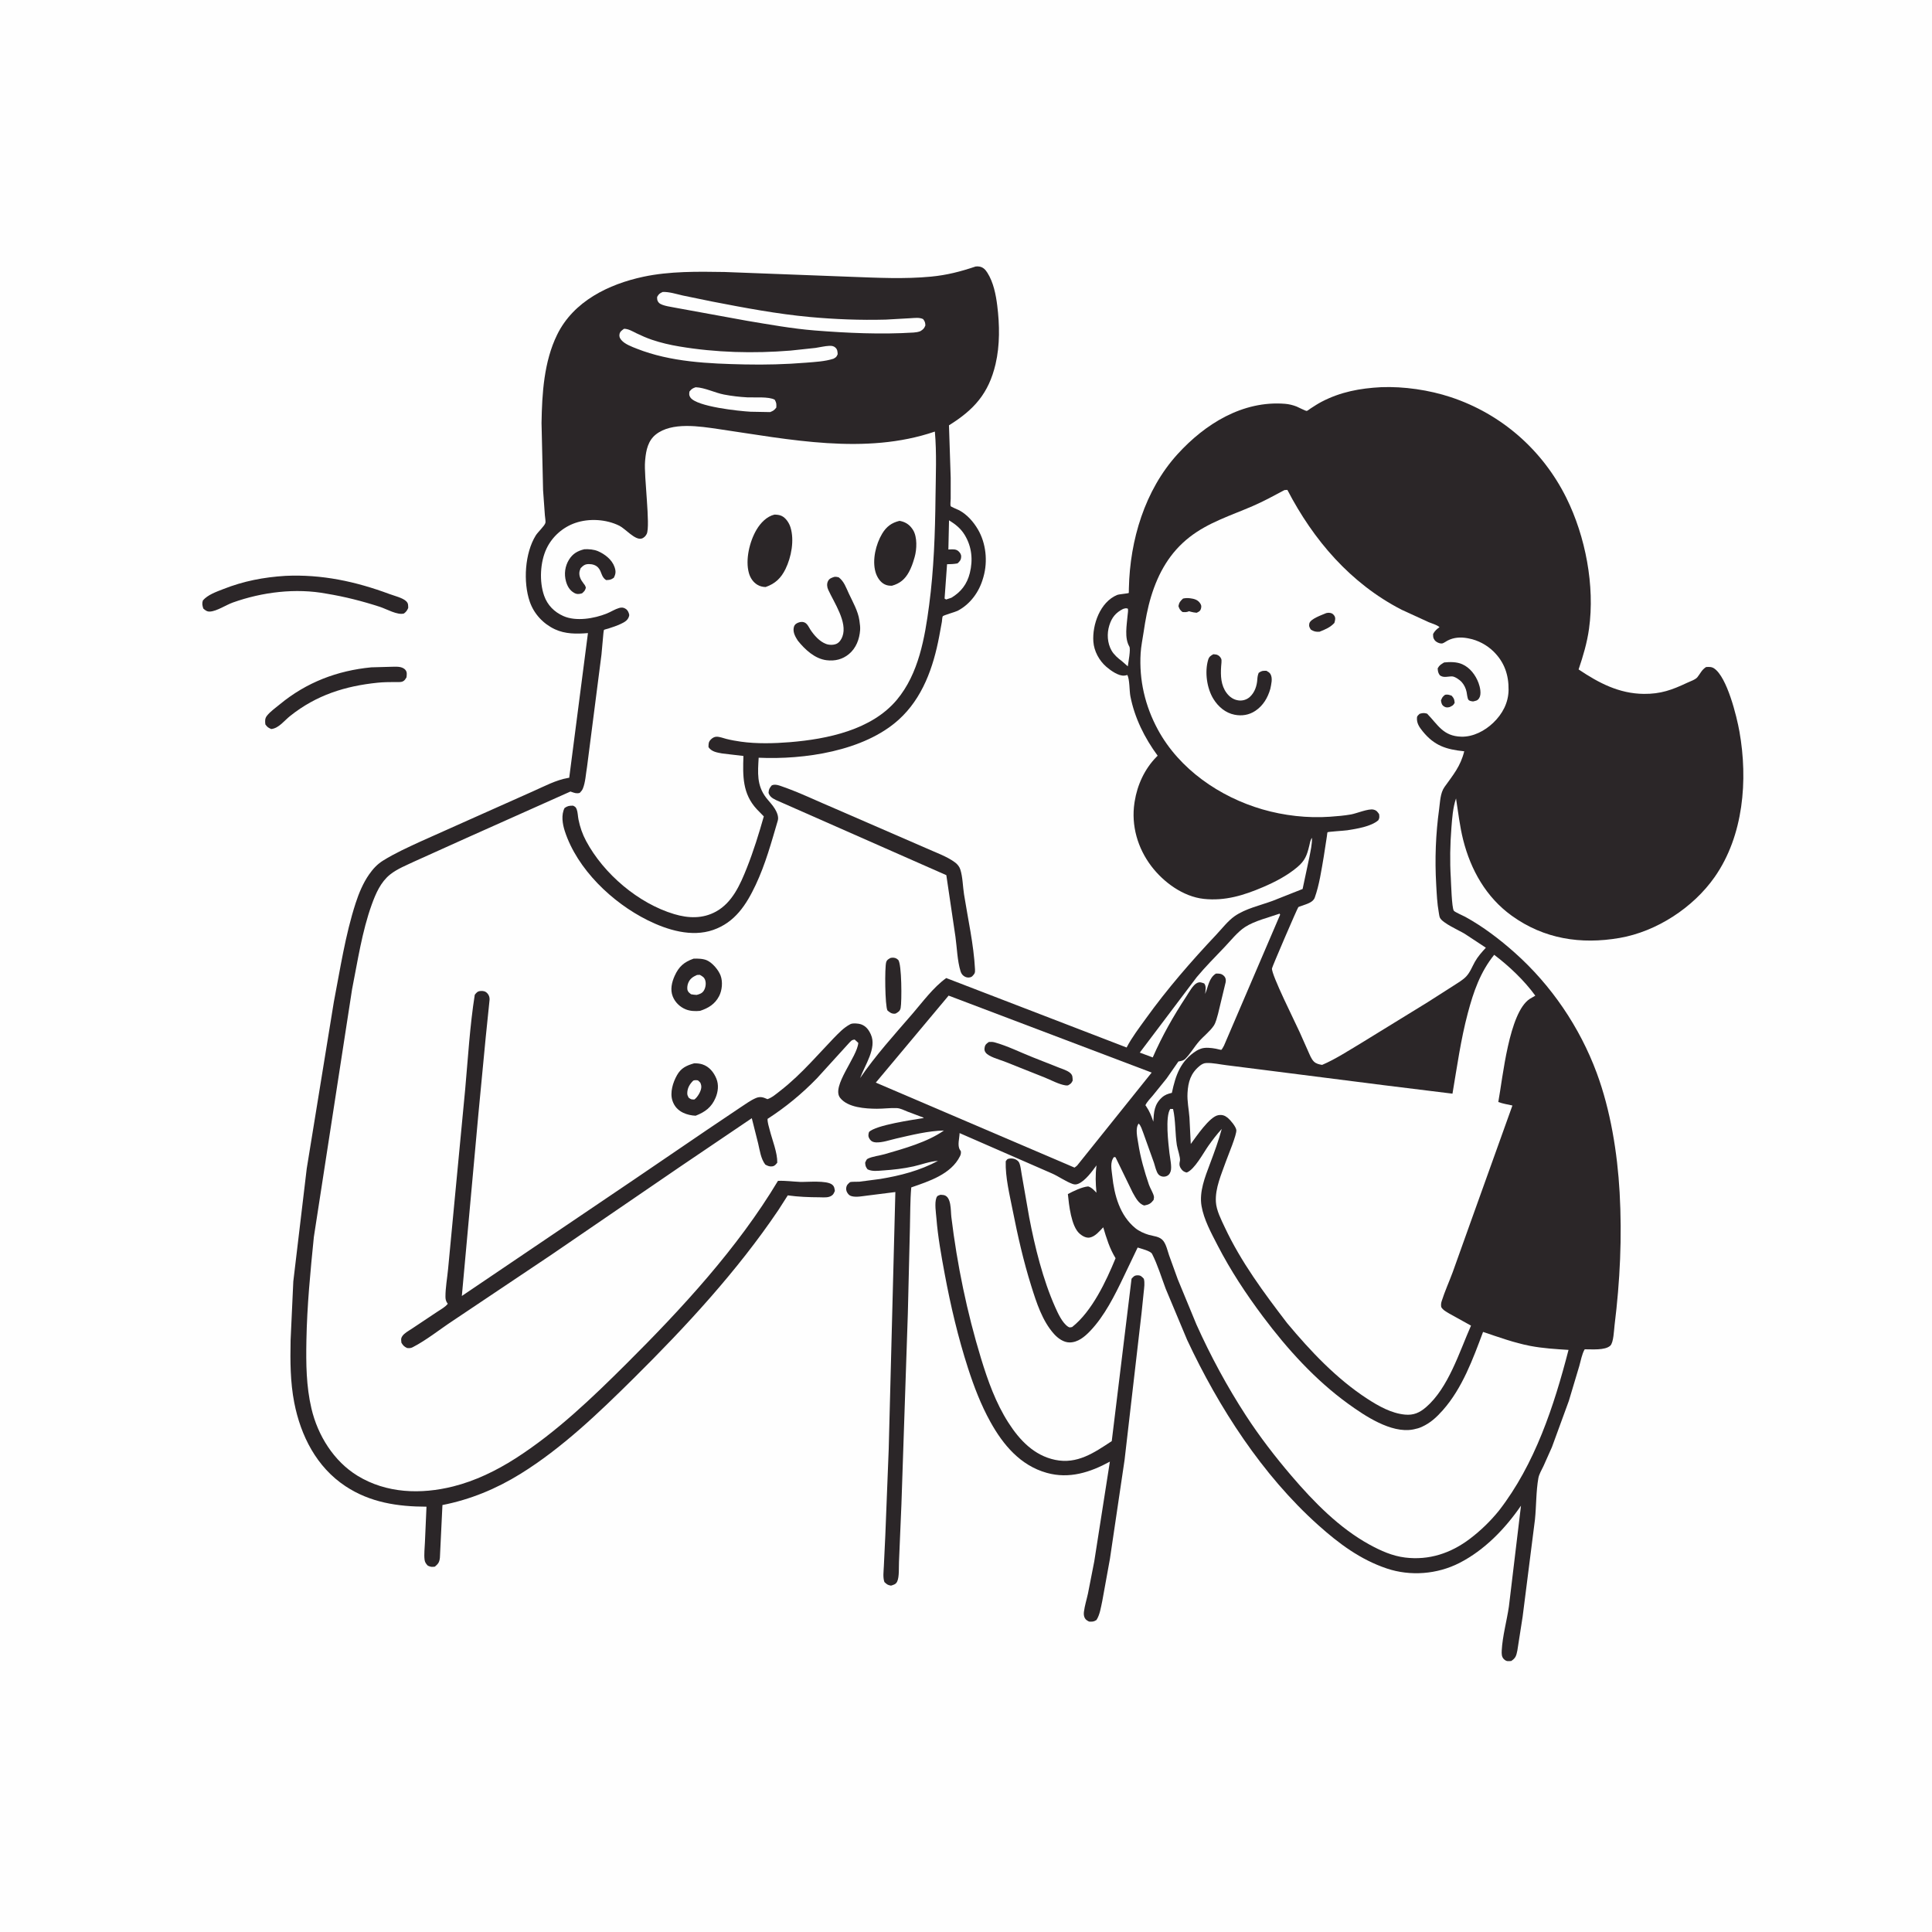 <svg version="1.1" xmlns="http://www.w3.org/2000/svg" style="display: block;" viewBox="0 0 2048 2048" width="1024" height="1024">
<path transform="translate(0,0)" fill="rgb(254,254,254)" d="M -0 -0 L 2048 0 L 2048 2048 L -0 2048 L -0 -0 z"/>
<path transform="translate(0,0)" fill="rgb(43,38,40)" d="M 943.895 1015.5 L 945.599 1015.19 C 948.231 1015.07 950.198 1015.61 952.093 1017.5 C 955.972 1021.37 956.021 1062.06 954.715 1068.5 C 954.043 1071.82 952.205 1072.79 949.5 1074.37 L 948.25 1074.58 C 944.9 1074.66 943.159 1073.12 940.753 1071.16 C 938.088 1066.22 937.75 1025.34 939.395 1019.99 C 940.228 1017.29 941.635 1016.88 943.895 1015.5 z"/>
<path transform="translate(0,0)" fill="rgb(43,38,40)" d="M 619.398 582.227 C 624.159 582.006 629.512 582.391 633.938 584.29 C 641.214 587.413 648.778 593.34 651.422 601.024 C 652.994 605.592 652.828 608.287 650.627 612.5 C 647.277 614.774 646.403 614.688 642.5 614.924 C 637.105 611.43 638.127 606.245 634.18 601.789 C 631.698 598.987 628.012 597.99 624.378 597.948 C 620.101 597.899 618.278 599.458 615.5 602.296 C 615.009 603.619 614.383 605.077 614.208 606.5 C 613.689 610.713 615.648 614.659 618.133 617.844 C 619.533 619.638 620.507 620.729 621.034 623 C 620.103 626.301 619.44 626.69 617 628.943 C 613.797 629.865 611.519 630.142 608.5 628.409 C 603.83 625.728 601.364 621.295 599.963 616.25 C 597.802 608.471 598.898 600.177 603.144 593.314 C 607.106 586.91 612.241 583.97 619.398 582.227 z"/>
<path transform="translate(0,0)" fill="rgb(43,38,40)" d="M 735.707 1127.19 C 738.561 1127.07 741.772 1127.37 744.5 1128.25 C 751.754 1130.6 756.578 1136.54 759.384 1143.38 C 762.069 1149.93 761.242 1157.24 758.548 1163.63 C 754.222 1173.88 747.338 1178.82 737.391 1182.71 C 732.939 1182.54 728.085 1181.46 724.075 1179.52 C 718.507 1176.82 714.72 1172.61 712.791 1166.68 C 709.976 1158.02 713.377 1147.3 717.645 1139.74 C 721.937 1132.13 727.626 1129.52 735.707 1127.19 z"/>
<path transform="translate(0,0)" fill="rgb(254,254,254)" d="M 734.884 1145.5 C 736.635 1144.96 735.808 1145.1 737.904 1145.03 C 740.382 1144.94 740.63 1146.06 742.353 1147.69 C 743.153 1149.6 743.55 1150.87 743.37 1152.99 C 743.03 1157 739.309 1163.24 736.072 1165.5 C 732.718 1165.5 732.605 1165.52 729.94 1163.5 C 729.14 1161.94 728.504 1160.72 728.525 1158.93 C 728.589 1153.47 731.069 1149.19 734.884 1145.5 z"/>
<path transform="translate(0,0)" fill="rgb(43,38,40)" d="M 953.504 552.134 L 954.752 552.365 C 960.617 553.635 964.876 556.865 967.999 562.051 C 972.451 569.445 971.864 582.244 969.623 590.281 L 969.118 592 C 967.685 597.032 966 601.759 963.5 606.362 C 959.334 614.031 953.842 618.598 945.5 620.892 C 942.632 620.946 940.362 620.687 937.741 619.408 C 932.827 617.01 929.495 611.423 928.052 606.328 C 924.419 593.505 928.441 576.864 935.127 565.719 C 939.57 558.313 945.099 554.123 953.504 552.134 z"/>
<path transform="translate(0,0)" fill="rgb(43,38,40)" d="M 735.204 1016.22 C 739.567 1016.02 745.508 1016.2 749.5 1018.05 C 755.349 1020.76 761.681 1028.25 763.887 1034.22 C 766.317 1040.81 765.476 1049.86 762.247 1056.01 C 757.813 1064.47 750.87 1068.66 742.125 1071.54 C 737.155 1072.07 731.694 1071.87 727 1069.99 C 720.715 1067.47 715.619 1062.5 713.124 1056.22 C 710.304 1049.11 712.1 1041.25 715.146 1034.5 C 719.643 1024.54 725.057 1019.85 735.204 1016.22 z"/>
<path transform="translate(0,0)" fill="rgb(254,254,254)" d="M 738.871 1033.5 L 741.835 1033.37 C 744.59 1034.98 746.595 1035.92 747.61 1039.27 C 748.632 1042.65 747.955 1047.01 746.14 1050 C 744.336 1052.97 741.698 1053.83 738.5 1054.65 C 736.443 1054.66 734.522 1054.27 732.5 1053.94 C 731.174 1052.87 729.663 1051.81 729.012 1050.16 C 728.115 1047.88 728.594 1044.53 729.432 1042.29 C 731.193 1037.6 734.458 1035.42 738.871 1033.5 z"/>
<path transform="translate(0,0)" fill="rgb(43,38,40)" d="M 884.466 611.5 C 886.158 611.279 887.346 611.608 889 611.946 C 894.728 616.189 896.876 622.945 899.831 629.237 C 903.968 638.047 909.526 647.702 910.95 657.43 L 911.158 659 C 911.574 661.973 911.978 664.826 911.766 667.84 C 911.083 677.522 907.54 687.03 899.879 693.362 C 893.003 699.045 884.976 700.92 876.24 699.866 C 863.755 698.36 853.27 688.509 845.727 679.133 C 843.191 675.158 840.549 670.665 841.327 665.733 C 841.695 663.399 842.636 661.786 844.769 660.672 C 847.808 659.084 851.518 658.471 854.401 660.799 C 856.482 662.479 857.601 665.31 859.058 667.5 C 863.068 673.531 868.73 679.999 875.632 682.599 C 878.972 683.858 883.797 683.935 887.043 682.317 C 889.917 680.884 891.892 677.714 892.981 674.8 C 898.669 659.578 884.065 638.696 877.895 625.029 C 876.644 622.259 876.311 618.766 877.73 615.976 C 879.172 613.143 881.685 612.409 884.466 611.5 z"/>
<path transform="translate(0,0)" fill="rgb(43,38,40)" d="M 393.616 707.402 L 414.175 706.833 C 419.269 706.825 426.095 705.831 429.778 710.171 C 431.729 712.471 431.179 715.242 430.913 718 C 429.731 719.826 428.98 721.509 426.844 722.394 C 424.516 723.359 421.14 722.981 418.592 722.997 C 412.478 723.034 406.491 723.067 400.396 723.686 C 365.817 727.201 335.368 736.871 307.821 758.754 C 301.482 763.653 295.684 771.988 287.5 772.813 C 284.232 771.289 283.509 770.961 281.298 767.923 C 280.882 764.373 280.695 761.558 283.054 758.61 C 286.592 754.19 292.271 750.192 296.695 746.546 C 324.859 723.333 357.458 710.877 393.616 707.402 z"/>
<path transform="translate(0,0)" fill="rgb(43,38,40)" d="M 820.949 545.5 C 823.537 545.572 825.969 545.731 828.371 546.808 C 832.979 548.873 836.488 554.304 837.945 558.987 C 842.212 572.701 838.833 590.568 832.678 603.152 C 827.988 612.74 821.783 618.752 811.586 622.271 C 808.454 622.192 805.746 621.557 803 619.964 C 798.381 617.283 795.329 612.603 793.892 607.547 C 789.883 593.437 794.617 573.811 802.005 561.426 C 806.23 554.342 812.709 547.455 820.949 545.5 z"/>
<path transform="translate(0,0)" fill="rgb(43,38,40)" d="M 302.629 610.43 C 341.05 608.663 377.003 616.366 412.864 629.699 C 417.916 631.577 426.789 633.691 430.5 637.244 C 432.916 639.557 432.644 641.454 432.714 644.5 C 431.453 647.234 430.696 648.419 428.23 650.323 C 421.438 652.381 409.622 645.511 402.619 643.237 C 384.148 637.24 365.411 632.462 346.239 629.33 C 313.501 623.156 277.858 627.599 246.719 638.735 C 239.626 641.271 229.716 647.952 222.5 648.287 C 219.435 648.429 217.647 646.983 215.5 645.076 C 214.505 641.724 213.966 639.881 215.052 636.5 C 220.271 630.448 229.229 627.382 236.578 624.488 C 258.32 615.923 279.424 611.885 302.629 610.43 z"/>
<path transform="translate(0,0)" fill="rgb(43,38,40)" d="M 818.121 832.5 L 819.655 832.017 C 822.509 831.431 825.298 832.377 827.96 833.294 C 847.448 840.007 866.669 849.393 885.69 857.374 L 981 898.775 C 990.939 903.323 1004.21 907.898 1012.72 914.467 C 1015.05 916.272 1017.03 918.791 1017.95 921.615 C 1020.56 929.616 1020.58 939.642 1021.91 948.03 C 1026.02 974.073 1032.2 1001.19 1033.55 1027.5 C 1033.75 1031.46 1033.2 1032.13 1030.5 1035.02 C 1029.77 1035.45 1029.3 1035.78 1028.44 1036 C 1025.95 1036.63 1023.56 1036.02 1021.53 1034.5 C 1019.81 1033.21 1018.81 1031.47 1018.19 1029.46 C 1014.81 1018.53 1014.41 1004.52 1012.84 993.173 L 1003.15 927.704 L 822.706 848.146 C 818.938 846.25 816.055 844.682 814.687 840.5 C 814.87 836.724 815.714 835.369 818.121 832.5 z"/>
<path transform="translate(0,0)" fill="rgb(43,38,40)" d="M 997.039 1266.5 L 1000.28 1266.8 C 1008.71 1268.33 1007.66 1283.35 1008.45 1289.92 C 1014.58 1340.51 1025.07 1391.27 1039.94 1440 C 1047.13 1463.57 1055.58 1487.25 1068.96 1508.11 C 1080.81 1526.59 1096.12 1542.84 1118.48 1547.51 C 1141.97 1552.41 1159.97 1539.86 1178.5 1527.65 L 1199.49 1355.5 C 1201.41 1353.38 1202.45 1351.99 1205.5 1351.89 C 1209.2 1351.77 1210.17 1353.08 1212.49 1355.5 C 1213.72 1359.75 1212.85 1365.11 1212.41 1369.48 L 1210.14 1391.5 L 1192.07 1547.77 L 1176.55 1652.58 L 1168.48 1697.02 C 1167.03 1703.62 1165.99 1711.57 1162.29 1717.28 C 1159.09 1719.27 1158.16 1719 1154.5 1718.97 C 1152.7 1717.99 1151.08 1717.23 1150.03 1715.36 C 1148.83 1713.23 1148.72 1710.86 1149.02 1708.5 C 1149.82 1702.15 1151.91 1695.58 1153.27 1689.3 L 1159.94 1655.29 L 1176.52 1549.39 C 1155.61 1560.79 1133.43 1567.97 1109.56 1561.28 C 1081.69 1553.48 1063.36 1531.65 1049.82 1507.19 C 1039.85 1489.18 1032.46 1469.89 1026.14 1450.34 C 1015.67 1417.95 1007.65 1383.93 1001.43 1350.47 C 997.814 1331 994.209 1311.08 992.629 1291.35 C 992.137 1285.21 990.521 1275.46 992.596 1269.76 C 993.495 1267.29 994.772 1267.34 997.039 1266.5 z"/>
<path transform="translate(0,0)" fill="rgb(43,38,40)" d="M 1034.23 282.5 C 1035.72 282.326 1036.99 282.332 1038.47 282.62 C 1042.37 283.375 1044.69 285.995 1046.72 289.202 C 1053.1 299.298 1055.67 312.285 1057.13 323.985 C 1059.66 344.227 1060.01 365.971 1055.33 385.944 C 1048.04 417 1032.61 434.285 1005.95 450.851 L 1007.78 506.489 L 1007.77 528.592 C 1007.76 530.451 1007.18 534.843 1007.71 536.47 C 1007.96 537.261 1015.67 540.298 1017 541.031 C 1025.32 545.631 1031.91 553.122 1036.67 561.262 C 1045.24 575.914 1047.16 594.981 1042.57 611.281 L 1042.07 613 C 1037.96 627.434 1028.6 640.417 1015.14 647.468 C 1012.84 648.675 999.909 652.236 999.338 653.295 C 998.726 654.432 998.698 657.53 998.459 659.017 L 995.601 674.564 C 989.385 707.39 977.966 740.117 952.5 763.049 C 915.534 796.338 852.204 805.418 804.217 803.218 C 803.331 818.847 801.976 832.249 812.051 845.5 C 815.085 849.492 818.848 853.109 821.425 857.419 C 823.487 860.866 825.681 865.778 824.499 869.797 C 817.702 892.899 811.402 916.102 801.074 938 C 791.091 959.165 779.089 977.731 756.012 985.764 C 733.127 993.731 707.355 985.828 686.513 975.468 C 649.094 956.87 611.859 921.488 598.712 881.012 C 596.253 873.439 594.708 863.789 598.479 856.5 C 601.752 854.234 603.557 854.026 607.5 854.051 C 609.7 855.177 610.368 855.479 611.336 857.944 C 612.463 860.815 612.553 865.389 613.187 868.562 C 614.822 876.748 617.383 884.181 621.318 891.531 C 639.983 926.397 676.712 957.645 714.633 968.984 C 729.713 973.493 744.91 974.053 759.054 966.266 C 776.333 956.753 784.723 937.551 791.696 919.998 C 798.77 902.191 804.437 883.836 809.667 865.415 L 802.32 857.888 C 786.906 841.327 787.379 822.454 788.065 801.35 L 765.64 798.717 C 760.049 797.68 754.411 796.959 751.034 792 C 751.091 788.582 750.894 786.59 753.5 783.917 C 755.131 782.243 757.231 780.971 759.603 780.951 C 762.894 780.923 766.728 782.457 769.918 783.273 C 774.946 784.558 780.313 785.482 785.453 786.215 C 801.845 788.55 820.646 788.093 837.155 786.745 C 876.846 783.504 923.961 773.846 950.743 741.777 C 973.849 714.11 980.332 676.168 984.924 641.5 C 989.96 603.477 991.243 565.423 991.678 527.115 C 991.939 504.105 993.025 480.412 991.001 457.483 C 917.216 482.723 836.37 465.72 761.726 454.838 C 741.75 451.926 712.159 447.062 695.178 460.59 C 686.974 467.126 684.865 477.196 683.957 487.121 L 683.798 489 C 682.408 504.341 689.656 557.354 685.554 565.968 C 684.482 568.22 682.536 570.239 680.048 570.915 C 673.143 572.792 662.903 560.47 656.562 557.317 C 642.602 550.376 624.527 549.296 609.854 554.336 C 596.593 558.891 585.357 568.859 579.345 581.516 C 572.539 595.845 571.533 616.55 576.806 631.476 C 580.335 641.462 587.468 648.696 597.153 653.024 C 610.624 659.043 629.903 655.693 643.138 650.393 C 647.509 648.643 651.805 645.795 656.266 644.5 C 658.951 643.721 661.089 643.886 663.417 645.5 C 665.571 646.993 666.648 649.534 667.048 652 C 666.315 657.054 662.514 659.3 658.202 661.313 C 653.873 663.334 649.413 664.851 644.865 666.288 C 644.258 666.48 640.499 667.388 640.192 667.74 C 639.987 667.974 639.68 671.022 639.629 671.38 L 637.597 693.761 L 622.313 812.688 C 621.05 819.885 620.61 829.438 617.78 836.133 C 617.054 837.851 615.794 839.154 614.546 840.5 C 611.175 841.411 609.209 840.616 605.949 839.498 L 604.694 839.054 L 494.122 888.455 L 439.826 912.929 C 431.11 917.069 421.078 920.99 413.53 927.021 C 403.561 934.985 398.302 947.172 394.067 958.884 C 383.766 987.371 379.118 1019 373.208 1048.66 L 332.703 1311.23 C 329.022 1347.74 325.464 1384.23 324.804 1420.95 C 324.364 1445.42 324.528 1469.22 330.163 1493.19 C 336.842 1521.59 353.801 1548.97 378.998 1564.37 C 409.635 1583.1 446.204 1584.25 480.317 1575.7 C 503.831 1569.81 526.092 1558.99 546.441 1545.97 C 589.644 1518.31 627.528 1481.95 663.745 1445.9 C 722.595 1387.32 781.876 1323.17 824.671 1251.77 C 832.445 1251.39 840.229 1252.55 848 1252.86 C 855.761 1253.16 876.227 1250.95 882.17 1255.8 C 884.446 1257.66 884.624 1259.79 884.991 1262.5 C 884.062 1264.41 883.661 1265.89 881.916 1267.19 C 878.185 1269.98 872.994 1269.19 868.586 1269.17 C 857.252 1269.12 846.311 1268.71 835.079 1267.15 L 824.976 1282.91 C 781.417 1347.44 727.19 1406.09 672.026 1460.75 C 635.17 1497.26 595.95 1534.98 551.625 1562.41 C 526.045 1578.24 498.55 1589.62 469.006 1595.4 L 466.313 1651.2 C 465.828 1656.01 464.509 1657.79 460.945 1660.73 C 457.424 1661.13 456.757 1661.08 453.5 1659.7 C 451.752 1657.78 450.43 1656.24 450.086 1653.53 C 449.341 1647.63 450.223 1640.92 450.437 1634.98 L 452.097 1597.16 C 421.434 1597.07 392.375 1592.73 366.248 1575.46 C 335.61 1555.2 318.792 1522.09 311.923 1486.88 C 307.668 1465.07 307.605 1442.81 308.049 1420.69 L 310.92 1358.36 L 325.155 1238.7 L 353.9 1062 C 360.676 1027.02 366.003 991.207 377.033 957.246 C 380.432 946.781 384.945 935.95 391.293 926.895 C 395.461 920.947 399.883 916.122 406.097 912.247 C 418.64 904.425 432.313 898.269 445.718 892.071 L 509.877 863.404 L 564.918 838.859 C 576.896 833.588 589.329 826.811 602.293 824.623 L 603.402 824.447 L 623.251 671.094 C 611.452 672.098 599.142 672.175 588.198 667.048 C 575.86 661.269 566.051 650.785 561.58 637.837 C 554.439 617.162 556.279 586.298 567.988 567.498 C 570.085 564.13 577.305 557.403 578.108 554.397 C 578.601 552.556 577.732 548.405 577.596 546.251 L 575.69 519.639 L 574.048 448.414 C 574.549 417.153 576.605 383.253 590.631 354.7 C 608.002 319.338 645.104 301.24 682.039 293.355 C 709.804 287.428 739.751 287.86 768 288.321 L 902.5 293.434 C 930.517 294.467 958.832 295.916 986.805 293.251 C 1003.76 291.635 1018.16 287.906 1034.23 282.5 z"/>
<path transform="translate(0,0)" fill="rgb(254,254,254)" d="M 737.405 410.5 C 747.029 410.803 757.752 416.391 767.496 418.241 C 775.658 419.79 783.852 420.777 792.146 421.207 C 799.747 421.601 814.967 420.189 821.256 423.731 C 823.196 427.235 823.038 428.129 822.943 432 C 820.527 435.086 819.847 435.393 816.39 436.831 L 795.609 436.448 C 783.185 435.76 738.891 431.089 731.953 421.5 C 730.309 419.228 730.457 417.614 730.866 415 C 733.372 412.077 733.973 411.754 737.405 410.5 z"/>
<path transform="translate(0,0)" fill="rgb(254,254,254)" d="M 1006.01 551.557 C 1012.8 555.707 1018.49 560.228 1022.67 567.138 C 1030.18 579.516 1031.53 593.533 1028.06 607.438 C 1025.12 619.194 1018.77 627.47 1008.54 633.631 L 1002.95 635.5 L 1001.29 634.5 L 1003.92 598.109 C 1007.73 598.064 1011.25 597.919 1015 597.228 C 1017.49 594.987 1018.76 593.55 1018.88 590 C 1018.96 587.716 1017.67 585.879 1016.09 584.384 C 1013.48 581.898 1009.93 582.32 1006.61 582.436 L 1005.32 582.492 L 1006.01 551.557 z"/>
<path transform="translate(0,0)" fill="rgb(254,254,254)" d="M 661.551 348.5 C 666.401 348.619 670.474 351.265 674.756 353.328 C 680.125 355.915 685.488 358.27 691.136 360.187 C 700.568 363.387 710.206 365.599 720.018 367.25 C 758.824 373.777 798.788 374.813 837.95 371.64 L 864.446 368.807 C 869.295 368.105 874.282 366.816 879.168 366.591 C 881.424 366.487 883.75 366.787 885.5 368.401 C 887.786 370.509 887.8 372.643 887.958 375.5 C 886.596 378.557 886.425 378.612 883.5 380.275 C 874.382 383.212 863.892 383.686 854.353 384.468 C 832.766 386.236 811.163 386.778 789.512 386.318 C 751.298 385.506 710.943 383.815 675.03 369.621 C 669.83 367.565 662.348 364.833 658.687 360.5 C 656.986 358.487 656.163 356.683 656.734 354 C 657.303 351.324 659.511 349.98 661.551 348.5 z"/>
<path transform="translate(0,0)" fill="rgb(254,254,254)" d="M 702.48 309.5 C 709.269 309.174 717.238 311.781 723.831 313.262 L 754.964 319.665 C 789.007 326.257 823.921 332.868 858.453 336.032 C 885.096 338.472 912.083 339.519 938.831 338.806 L 965.424 337.298 C 969.823 337.062 974.409 336.328 978.5 338.214 C 980.496 340.815 980.765 341.869 980.934 345 C 979.604 348.309 978.533 349.293 975.5 351.119 C 973.283 351.951 970.871 352.35 968.51 352.5 C 934.233 354.673 898.049 353.042 863.834 350.324 C 839.747 348.41 815.691 344.021 791.872 340.053 L 717.864 326.559 C 713.117 325.49 701.783 324.392 698.5 320.989 C 696.618 319.037 696.512 317.267 696.594 314.734 C 698.33 311.638 699.254 310.98 702.48 309.5 z"/>
<path transform="translate(0,0)" fill="rgb(43,38,40)" d="M 1464.08 410.426 C 1488.1 409.481 1514.98 413.414 1537.82 420.975 C 1591.57 438.768 1635.25 477.054 1660.39 527.734 C 1680.7 568.672 1690.75 620.991 1684.44 666.461 C 1682.38 681.33 1678.17 695.446 1673.38 709.62 C 1694.73 723.97 1716.28 735.294 1742.5 735.549 C 1760.47 735.723 1772.45 731.326 1788.3 723.854 C 1791.33 722.425 1797.26 720.456 1799.33 717.844 C 1802.57 713.757 1803.85 710.097 1808.5 707.096 C 1811.58 706.904 1814.3 706.719 1816.98 708.5 C 1830.82 717.684 1841.03 759.536 1843.87 775.455 C 1853.01 826.791 1848.29 885.853 1817.63 929.657 C 1794.88 962.16 1756.06 987.491 1716.81 994.271 C 1675.76 1001.36 1636.74 995.38 1602.5 970.695 C 1575.41 951.168 1559.04 922.173 1551 890.194 C 1547.37 875.734 1545.77 861.046 1543.45 846.355 C 1540.09 856.286 1539.36 867.093 1538.55 877.5 C 1537.17 895.213 1536.83 912.713 1537.9 930.441 C 1538.23 935.923 1538.9 962.251 1541.1 965.39 C 1542.14 966.869 1550.95 970.622 1553.21 971.865 C 1572.12 982.26 1589.69 995.645 1605.78 1009.97 C 1644.43 1044.39 1674.59 1088.78 1692.59 1137.34 C 1707.22 1176.83 1714.5 1222.01 1716.87 1263.96 C 1719.53 1311.28 1717.31 1357.98 1711.48 1404.98 C 1710.88 1409.79 1710.49 1423.27 1706.95 1426.5 C 1701.3 1431.65 1687.22 1430.22 1679.85 1430.32 C 1676.96 1435.03 1675.69 1442.59 1674.12 1448 L 1663.04 1485 L 1645.12 1534 L 1636.11 1554.18 C 1634.28 1557.99 1631.48 1562.7 1630.74 1566.83 C 1628.23 1580.78 1628.6 1596.56 1627.12 1610.77 L 1614.05 1713.78 L 1608.48 1749.5 C 1607.31 1755.15 1606.8 1757.52 1602 1760.7 C 1598.73 1760.89 1597.22 1761.45 1594.5 1759.07 C 1591.63 1756.55 1591.74 1752.98 1591.91 1749.5 C 1592.69 1734.42 1597.26 1718.21 1599.48 1703.11 L 1612.31 1596.09 C 1595.5 1620.57 1573.65 1643.21 1546.99 1656.83 C 1523.51 1668.82 1495.06 1671.08 1469.97 1662.63 C 1441.95 1653.19 1419.22 1636.23 1397.43 1616.72 C 1338.07 1563.59 1291.98 1492.08 1258.43 1420.41 L 1235.69 1366.14 C 1231.05 1353.83 1227.22 1340.91 1221.26 1329.18 C 1219.65 1326.01 1209.7 1323.68 1205.95 1322.43 L 1191.07 1353.53 C 1181.64 1373.24 1170.84 1395 1155.61 1410.92 C 1149.81 1416.99 1142.62 1423.08 1133.74 1423.04 C 1127.41 1423.01 1121.45 1418.66 1117.38 1414.14 C 1104.83 1400.23 1098.63 1380.61 1093.14 1363.09 C 1084.9 1336.82 1078.83 1309.99 1073.49 1283 C 1070.2 1266.32 1065.62 1247.97 1066.11 1231 C 1067.52 1229.23 1067.42 1228.57 1069.77 1228.19 C 1073.42 1227.61 1077.33 1228.52 1079.76 1231.5 C 1081.72 1233.91 1082.54 1242.24 1083.14 1245.49 L 1091.01 1290.5 C 1096.99 1321.82 1105.56 1356.54 1118.57 1385.68 C 1121.51 1392.27 1126.04 1402.25 1132.14 1406.33 C 1134 1407.57 1134.41 1407.03 1136.5 1406.71 C 1157.57 1390.1 1172.56 1358.13 1182.56 1333.76 C 1176.18 1323.4 1172.94 1312.57 1169.47 1300.99 C 1165.47 1305.09 1161.1 1310.69 1155.2 1311.85 C 1151.41 1312.59 1147.26 1310.2 1144.48 1307.78 C 1135.43 1299.94 1133.13 1276.99 1131.99 1265.77 C 1137.74 1262.67 1147.02 1258.19 1153.5 1257.66 C 1156.99 1258.75 1158.72 1260.67 1161.26 1263.25 L 1162.3 1264.31 C 1161.32 1254.17 1161.07 1245.54 1162.33 1235.34 C 1157.71 1241.74 1150.48 1251.63 1143.19 1254.78 C 1141.06 1255.7 1139.21 1255.83 1137 1255.04 C 1129.42 1252.34 1122.28 1246.98 1114.75 1243.73 L 1017.21 1201.13 C 1017.11 1206.52 1014.65 1214.1 1017.48 1218.71 L 1018.56 1220.42 C 1018.75 1222.42 1018.54 1223.75 1017.67 1225.53 C 1008.21 1244.8 984.612 1252.22 965.979 1258.7 C 964.715 1272.71 964.978 1287.02 964.564 1301.08 L 962.337 1392.77 L 955.552 1594.5 L 952.965 1655.5 C 952.664 1661.28 953.42 1671.48 951.049 1676.5 C 949.632 1679.5 947.33 1679.91 944.5 1680.84 C 940.718 1680.14 940.255 1679.52 937.5 1677.04 C 935.723 1671.95 936.691 1665.71 936.91 1660.36 L 938.477 1627.5 L 942.072 1536.13 L 949.12 1263.61 L 919.5 1267.35 C 914.502 1267.91 907.92 1269.33 903 1268.06 C 900.612 1267.45 899.62 1266.5 898.271 1264.49 C 896.954 1262.52 896.584 1259.94 897.346 1257.68 C 897.758 1256.45 898.086 1256.01 898.87 1255.16 C 899.251 1254.75 900.714 1253.34 901 1253.19 C 902.405 1252.49 908.725 1252.84 910.823 1252.67 L 932.989 1249.77 C 954.335 1246.26 975.111 1240.88 994.275 1230.6 C 985.921 1230.97 976.551 1234.61 968.326 1236.43 C 957.749 1238.79 946.803 1240.02 936 1240.74 C 930.696 1241.1 924.43 1242.03 919.598 1239.5 C 917.479 1236.58 917.433 1235.93 917.09 1232.5 C 917.847 1230.98 918.269 1229.1 919.838 1228.3 C 924.668 1225.83 932.454 1225.03 937.863 1223.46 C 958.321 1217.52 983.189 1210.66 1000.62 1198.39 C 983.94 1198.74 966.233 1203.19 950 1206.9 C 943.426 1208.4 935.314 1211.33 928.557 1210.98 C 925.682 1210.83 923.618 1210 921.941 1207.5 C 920.117 1204.78 920.309 1202.91 921.172 1200 C 928.331 1192.6 967.852 1187.03 979.158 1185.16 L 978.753 1184.65 L 961.925 1178.32 C 958.564 1176.97 954.444 1174.82 950.796 1174.64 C 943.812 1174.28 936.528 1175.37 929.482 1175.32 C 917.449 1175.24 898.624 1174.17 890.509 1163.69 C 881.078 1151.52 908.799 1120.3 909.827 1105.5 L 906 1101.99 C 902.614 1102.28 901.903 1103.72 899.606 1106.09 L 865.972 1143.07 C 850.072 1159.45 832.805 1173.68 813.639 1186.06 C 813.515 1189.92 815.017 1194.25 815.965 1198 C 818.643 1208.58 824.163 1221.86 823.935 1232.5 C 822.2 1234.53 821.357 1236.03 818.5 1236.41 C 815.69 1236.79 813.561 1235.79 811.223 1234.5 C 806.409 1228.05 805.498 1219.74 803.658 1212.07 L 796.939 1185.34 L 721.239 1236.56 L 584.571 1330.04 L 480.023 1400.08 C 466.255 1409.14 451.95 1420.71 437.359 1428.18 C 435.313 1429.23 433.723 1429.15 431.5 1428.95 C 428.334 1427.38 427.41 1426.41 425.544 1423.41 C 425.282 1420.55 424.734 1419.09 426.381 1416.5 C 428.462 1413.24 433.071 1410.83 436.253 1408.71 L 463.569 1390.51 C 467.158 1388.07 472.187 1385.47 474.681 1382 L 473.933 1381.06 C 472.625 1379.02 472.196 1376.9 472.198 1374.5 C 472.202 1364.91 474.112 1354.61 475.011 1345 L 481.886 1272.53 L 493.1 1154.83 C 496.097 1121.6 498.073 1087.42 503.273 1054.5 C 505.149 1052.13 506.269 1050.73 509.49 1050.5 C 512.518 1050.29 514.697 1050.84 516.731 1053.09 C 518.352 1054.89 519.118 1057.29 518.975 1059.7 L 514.831 1100.1 L 507.12 1180.81 L 489.568 1373.8 L 672.347 1250.22 L 749.386 1197.78 L 784.584 1174.1 C 789.925 1170.66 795.524 1166.4 801.4 1163.94 C 805.488 1162.23 808.773 1163 812.661 1164.77 L 813.5 1165.17 C 818.406 1163.56 823.19 1159.33 827.241 1156.18 C 838.813 1147.19 849.338 1136.95 859.434 1126.35 L 883.648 1100.6 C 889.205 1094.95 894.377 1089.32 901.512 1085.61 C 903.893 1084.37 910.161 1084.89 912.688 1085.8 C 918.088 1087.73 920.926 1091.68 923.191 1096.7 C 929.657 1111.05 916.656 1129.32 911.734 1142.83 C 928.055 1118.86 948.035 1096.88 966.972 1074.95 C 977.948 1062.24 989.427 1046.5 1003.06 1036.78 L 1194.26 1110.39 C 1199.96 1099.47 1207.48 1089.71 1214.65 1079.74 C 1237.28 1048.29 1262.55 1019.19 1289.11 991.02 C 1295.16 984.602 1301.63 976.152 1308.84 971.131 C 1320.44 963.053 1336.04 959.763 1349.14 954.898 L 1380.82 942.366 L 1388.02 908.5 C 1389.25 901.857 1390.97 894.923 1390.73 888.141 C 1388.93 890.517 1388.52 893.827 1387.83 896.69 C 1385.39 906.825 1383.3 912.393 1375.09 919.295 C 1364.4 928.28 1351.73 934.852 1338.96 940.329 C 1318.58 949.068 1298.5 955.293 1276.06 952.851 C 1254.19 950.471 1233.51 935.312 1220.5 918.224 C 1205.95 899.11 1198.94 875.032 1202.57 851.064 L 1202.82 849.5 C 1205.59 831.995 1213.41 815.054 1225.88 802.365 L 1227.16 801.074 C 1213.33 782.294 1202.72 760.998 1198.24 738 C 1197.13 732.279 1197.59 720.096 1194.99 715.5 C 1193.69 715.864 1193.49 715.966 1192 716.146 C 1185.76 716.903 1177.15 710.625 1172.67 706.744 C 1165.13 700.218 1159.72 690.203 1159.01 680.185 C 1157.73 662.143 1166.21 638.127 1184.22 630.681 C 1186.28 629.829 1195.85 629.163 1196.58 628.528 C 1196.6 628.506 1196.65 624.085 1196.67 623.363 C 1197.81 572.59 1213.48 519.704 1248.19 481.5 C 1277.38 449.376 1317.28 424.478 1362.16 428.048 C 1366.4 428.385 1370.54 429.42 1374.5 430.958 C 1376.24 431.632 1384.04 435.777 1385.27 435.593 C 1385.97 435.488 1388.77 433.317 1389.42 432.897 C 1393.18 430.476 1396.96 427.975 1400.92 425.909 C 1421.09 415.391 1441.55 411.611 1464.08 410.426 z"/>
<path transform="translate(0,0)" fill="rgb(254,254,254)" d="M 1190.48 645.5 C 1191.97 645.07 1193.12 644.581 1194.69 644.944 C 1194.97 645.009 1195.37 644.966 1195.5 645.222 C 1196.18 646.595 1195.44 650.7 1195.31 652.222 C 1194.46 662.6 1191.75 676.149 1197.14 685.379 C 1198.8 688.217 1196.01 702.316 1195.53 706.364 L 1189.35 700.911 C 1185.31 697.953 1180.76 693.985 1178.28 689.595 C 1173.8 681.679 1173.22 671.68 1175.9 663.031 C 1178.51 654.608 1182.67 649.455 1190.48 645.5 z"/>
<path transform="translate(0,0)" fill="rgb(254,254,254)" d="M 1356.45 968.5 L 1356.99 969.625 L 1297.5 1108.37 C 1297.19 1108.97 1295.21 1112.69 1294.64 1112.87 C 1294.17 1113.01 1289.84 1111.86 1289.03 1111.71 C 1284.26 1110.82 1277.65 1109.97 1273.01 1111.66 L 1272 1112.07 C 1270.76 1112.57 1269.59 1113.06 1268.45 1113.77 C 1251.33 1124.51 1246.22 1139.76 1242.23 1158.49 C 1238.06 1159.44 1234.82 1160.51 1231.61 1163.44 C 1223.53 1170.81 1223.17 1178.78 1222.57 1188.99 C 1220.57 1183.1 1218.61 1178 1215.07 1172.85 L 1214.18 1171.58 C 1215.94 1167.82 1219.38 1164.49 1222.05 1161.28 L 1236.6 1143.29 L 1249.15 1125.22 L 1251.37 1124.8 C 1253.25 1124.37 1254.94 1123.88 1256.36 1122.48 C 1261.75 1117.15 1265.93 1109.8 1270.98 1103.98 C 1275.77 1098.47 1282.69 1093.23 1286.67 1087.23 C 1288.91 1083.84 1290.02 1078.7 1291.16 1074.79 L 1299.29 1041 C 1299.63 1038.46 1299.33 1036.37 1297.41 1034.5 C 1294.71 1031.88 1292.46 1032.04 1289 1032 C 1281.42 1036.64 1280.78 1045.97 1277.5 1053.62 C 1277.85 1049.72 1278.93 1045.71 1276.54 1042.5 C 1273.65 1041.55 1272.08 1040.62 1269 1041.97 C 1264.66 1043.87 1260.17 1052.27 1257.59 1056.19 C 1243.84 1077.06 1231.97 1098.01 1221.95 1120.91 L 1208.22 1115.8 L 1268.5 1035.92 C 1277.77 1024.77 1288.27 1014.24 1298.28 1003.73 C 1304.75 996.925 1311.91 987.83 1319.78 982.706 C 1329.87 976.125 1345.08 972.527 1356.45 968.5 z"/>
<path transform="translate(0,0)" fill="rgb(254,254,254)" d="M 1005.57 1055.39 L 1220.83 1136.98 L 1141.82 1235.5 C 1140.99 1236.36 1139.97 1237 1139 1237.7 L 928.38 1147.61 L 1005.57 1055.39 z"/>
<path transform="translate(0,0)" fill="rgb(43,38,40)" d="M 1048.33 1104.5 C 1050.53 1104.38 1052.38 1104.38 1054.52 1104.98 C 1068.03 1108.76 1081.86 1115.66 1095 1120.85 L 1122.18 1131.59 C 1125.95 1133.1 1131.43 1134.68 1134.5 1137.43 C 1137.25 1139.89 1136.89 1142.12 1137.09 1145.5 C 1135.56 1148.54 1135.16 1148.75 1132.21 1150.5 C 1131.04 1150.64 1130.8 1150.73 1129.46 1150.53 C 1122.43 1149.48 1114.02 1144.84 1107.29 1142.14 L 1064.6 1125.17 C 1059.21 1123.09 1048.06 1120.21 1044.79 1115.71 C 1043.4 1113.79 1043.39 1112.31 1043.83 1110 C 1044.38 1107.13 1046.09 1106.03 1048.33 1104.5 z"/>
<path transform="translate(0,0)" fill="rgb(254,254,254)" d="M 1240.53 1175.5 L 1243.5 1175.59 C 1246.27 1187.61 1245.6 1201.47 1247.52 1213.92 C 1248.2 1218.27 1251.34 1226.65 1250.8 1230.47 L 1250.5 1231.75 C 1249.92 1235.01 1250.4 1236.85 1252.4 1239.5 C 1253.84 1241.4 1255.67 1242.5 1258 1242.92 C 1266.24 1239.87 1275.73 1221.99 1280.92 1214.63 C 1285.37 1208.31 1289.92 1202.43 1295.11 1196.7 C 1291.74 1209.3 1287.12 1221.68 1282.55 1233.88 C 1277.33 1247.83 1271.1 1263.25 1273.67 1278.38 C 1276.11 1292.74 1283.95 1307.03 1290.55 1319.84 C 1304.4 1346.7 1320.69 1371.43 1338.78 1395.59 C 1364.55 1430.01 1394.26 1462.89 1429.26 1488.17 C 1446.84 1500.87 1474.56 1519.52 1497.57 1515.36 L 1499 1515.08 C 1501.94 1514.51 1504.48 1513.75 1507.22 1512.51 C 1516.36 1508.37 1522.83 1502.34 1529.42 1494.91 C 1550.11 1471.61 1561.36 1440.61 1572.11 1411.89 C 1588.44 1417.37 1605.05 1423.43 1622 1426.7 C 1635.41 1429.29 1649.1 1430.08 1662.7 1430.95 C 1647.31 1490.55 1627.1 1552.09 1589.03 1601.24 C 1579.95 1612.47 1569.64 1622.46 1558.14 1631.19 C 1537.94 1646.51 1514.82 1654.17 1489.5 1651.06 C 1475.96 1649.4 1463.71 1643.9 1451.82 1637.4 C 1419.73 1619.84 1392.67 1592.13 1369.09 1564.56 C 1351.84 1544.38 1335.29 1522.9 1320.81 1500.64 C 1300.9 1470.04 1283.26 1437.38 1268.3 1404.1 L 1248.46 1356.06 L 1239.25 1330.58 C 1237.64 1325.8 1236.22 1319.28 1233.08 1315.29 C 1229.32 1310.53 1222.92 1310.51 1217.5 1308.9 C 1212.82 1307.52 1207.29 1304.99 1203.5 1301.88 C 1187.03 1288.35 1181.22 1267.11 1179.05 1246.57 C 1178.36 1239.93 1176.38 1232.02 1180.88 1226.5 L 1182.5 1226.75 L 1200.64 1264.06 C 1203.58 1269.18 1206.9 1276.19 1213 1277.87 C 1217.91 1276.97 1219.91 1275.84 1222.86 1272 C 1222.98 1270.83 1223.42 1269.66 1223.23 1268.5 C 1222.64 1264.91 1219.21 1259.59 1217.93 1255.85 C 1213.17 1241.87 1208.81 1226.68 1206.61 1212.08 C 1205.69 1205.96 1203.18 1196.17 1207 1191.01 C 1209.45 1193.15 1210.73 1197.96 1211.96 1201.04 L 1223.28 1232.65 C 1224.39 1236.05 1225.65 1242.32 1228.09 1245 C 1229.86 1246.95 1232.93 1247.74 1235.5 1247.08 C 1238.45 1246.33 1240 1244.51 1240.93 1241.67 C 1242.46 1236.98 1240.21 1227.31 1239.66 1222.36 C 1238.56 1212.47 1234.98 1183.78 1240.53 1175.5 z"/>
<path transform="translate(0,0)" fill="rgb(254,254,254)" d="M 1583.9 1012.13 C 1599.61 1024.01 1615.95 1039.49 1627.48 1055.45 L 1621.5 1058.93 C 1599.56 1073.59 1593.1 1141.82 1588.26 1168.19 C 1592.99 1169.96 1598.31 1170.77 1603.23 1171.88 L 1558.59 1296.37 L 1539.95 1348.51 C 1536.17 1358.7 1531.55 1368.84 1528.27 1379.19 C 1527.53 1381.51 1527.41 1383.1 1527.76 1385.5 C 1529.55 1388.8 1533.38 1390.64 1536.5 1392.57 L 1559.33 1405.22 C 1546.87 1433.38 1535.36 1471.29 1511.56 1491.76 C 1504.79 1497.58 1498.36 1500.42 1489.25 1499.54 C 1474.86 1498.15 1461.39 1490.54 1449.5 1482.83 C 1416.83 1461.62 1389.21 1432.29 1364.39 1402.55 C 1339.72 1370.3 1315.52 1337.78 1298.21 1300.79 C 1294.47 1292.81 1289.46 1283.12 1288.9 1274.18 C 1287.96 1259.49 1294.86 1244.47 1299.66 1230.81 C 1301.59 1225.33 1311.26 1202.43 1310.55 1197.77 C 1310 1194.13 1304.3 1187.28 1301.5 1184.99 C 1298.31 1182.39 1295.55 1181.48 1291.5 1182.12 C 1282.15 1183.61 1267.88 1205.16 1262.27 1212.67 L 1260.86 1184.5 C 1260.2 1175.67 1258.32 1167.5 1258.82 1158.56 C 1259.48 1146.8 1262.21 1137.77 1271.5 1130.05 C 1273.78 1128.15 1276.04 1126.89 1279.07 1126.81 C 1285.84 1126.63 1293.34 1128.35 1300.08 1129.16 L 1347.33 1135.14 L 1467.02 1150.37 L 1539.69 1159.33 C 1544.55 1130.66 1548.45 1102.16 1555.93 1074 C 1561.96 1051.26 1569.08 1030.59 1583.9 1012.13 z"/>
<path transform="translate(0,0)" fill="rgb(254,254,254)" d="M 1361.59 519.5 L 1364.65 519.29 C 1392.36 572.601 1431.6 618.421 1485.74 646.333 L 1514.42 659.5 C 1517.62 660.872 1523.5 662.449 1525.92 664.819 C 1522.84 667.061 1521.02 668.653 1519.15 672 C 1519.21 674.96 1518.98 676.088 1520.78 678.571 C 1522.28 680.638 1526.32 682.585 1529 682.03 C 1530.35 681.75 1533.13 679.742 1534.5 679.035 C 1541.14 675.607 1548.3 675.177 1555.62 676.525 L 1557 676.799 C 1566.65 678.592 1576.22 683.742 1583.23 690.631 C 1594.73 701.924 1599.37 715.567 1599.15 731.418 C 1598.97 745.045 1592.63 756.894 1582.89 766.205 C 1574.01 774.707 1561.62 781.233 1549.11 780.911 C 1529.77 780.414 1524.38 768.419 1512.79 756.5 C 1509.46 755.572 1508.14 755.723 1504.82 756.681 C 1503.74 757.842 1502.23 758.795 1502.08 760.418 C 1501.5 766.382 1504.42 770.669 1508.06 775.163 C 1520.5 790.556 1533.06 794.446 1552.15 796.402 C 1548.24 812.272 1540.5 821.281 1531.27 834.212 C 1526.69 840.634 1526.61 849.868 1525.56 857.5 C 1521.89 884.06 1520.88 910.85 1522.43 937.625 C 1522.99 947.361 1523.4 957.521 1525.15 967.126 C 1525.46 968.799 1525.69 971.312 1526.39 972.829 C 1529.08 978.592 1547.1 986.433 1552.63 989.84 L 1575.08 1004.62 C 1570.82 1009.24 1566.61 1013.94 1563.5 1019.44 C 1560.49 1024.77 1558.45 1030.63 1554.17 1035.16 C 1550.54 1039 1545.23 1041.93 1540.83 1044.85 L 1513.16 1062.52 L 1442.62 1105.88 C 1429.51 1113.69 1415.49 1122.89 1401.5 1128.83 C 1398.3 1128.31 1395.13 1127.62 1392.73 1125.25 C 1390.05 1122.61 1388.36 1118.05 1386.81 1114.64 L 1377.7 1094.15 C 1372.83 1083.27 1347.62 1033.2 1348.35 1026.55 C 1348.53 1024.85 1375.06 963.066 1376.29 961.595 C 1376.56 961.272 1379.79 960.267 1380.27 960.083 C 1384.95 958.284 1391.82 956.727 1393.7 951.5 C 1398.49 938.181 1400.8 922.213 1403.21 908.206 L 1406.57 886.439 C 1406.69 885.705 1406.93 882.57 1407.24 882.221 C 1407.79 881.626 1425.2 880.591 1428.19 880.119 C 1438.13 878.549 1453.36 876.199 1461.07 869.5 C 1462.51 867.001 1462.22 865.744 1461.9 863 C 1460.04 860.426 1459.28 859.059 1456 858.233 C 1450.72 856.903 1438.05 862.289 1432.15 863.334 C 1424.83 864.633 1417.26 865.239 1409.84 865.769 C 1386.16 867.46 1360.92 864.566 1338.13 857.937 C 1292.97 844.801 1250.11 815.382 1227.4 773.434 C 1213.79 748.313 1207.39 720.86 1209.13 692.306 C 1209.58 684.996 1211.19 677.415 1212.27 670.138 C 1214.14 657.434 1216.44 644.737 1220.18 632.436 C 1227.83 607.349 1240.1 585.613 1261.12 569.262 C 1281.09 553.728 1304.86 546.431 1327.72 536.54 C 1339.33 531.516 1350.44 525.456 1361.59 519.5 z"/>
<path transform="translate(0,0)" fill="rgb(43,38,40)" d="M 1531.86 736.5 C 1534.58 735.899 1536.32 736.621 1538.85 737.5 C 1541.41 740.533 1541.55 741.037 1542.01 745 C 1540.43 747.957 1539.63 748.028 1536.73 749.5 C 1534.6 750.007 1532.98 750.217 1531 749.028 C 1528.29 747.403 1527.92 745.358 1527.49 742.5 C 1528.82 739.338 1529.01 738.621 1531.86 736.5 z"/>
<path transform="translate(0,0)" fill="rgb(43,38,40)" d="M 1254.05 634.5 C 1256.49 633.899 1259.24 633.888 1261.72 634.213 C 1265.6 634.723 1269.32 635.649 1271.77 638.936 C 1273.28 640.963 1273.84 642.443 1273.12 645 C 1272.3 647.919 1270.96 648.345 1268.5 649.556 C 1266.33 649.334 1264.35 649.085 1262.25 648.468 L 1260.5 647.941 C 1257.79 649.034 1256.33 648.99 1253.5 648.768 C 1250.88 646.696 1250.27 645.667 1249.2 642.5 C 1249.91 638.563 1251.17 637.208 1254.05 634.5 z"/>
<path transform="translate(0,0)" fill="rgb(43,38,40)" d="M 1405.87 649.909 C 1406.71 649.749 1407.65 649.528 1408.5 649.567 C 1411.23 649.694 1412.83 650.309 1414.4 652.623 C 1416.09 655.129 1415.21 657.73 1414.5 660.336 C 1410.02 665.172 1404.71 667.275 1398.74 669.668 C 1394.98 669.919 1392.69 669.421 1389.5 667.363 C 1388.08 664.942 1387.32 663.956 1387.92 661 C 1388.94 655.949 1401.45 651.865 1405.87 649.909 z"/>
<path transform="translate(0,0)" fill="rgb(43,38,40)" d="M 1530.84 702.224 C 1537.15 701.604 1544.1 701.497 1550 704.092 C 1558.3 707.741 1564.2 715.637 1567.3 723.941 C 1568.91 728.248 1570.65 735.82 1568 740 C 1566.18 742.872 1564.5 742.813 1561.5 743.551 C 1559.9 743.35 1557.51 743.148 1556.5 741.621 C 1555.43 740.009 1555.06 735.512 1554.65 733.524 C 1553.85 729.66 1552.04 725.937 1549.42 722.963 C 1547.46 720.747 1542.19 717.032 1539.16 717.005 C 1534.58 716.964 1530.28 718.874 1526.23 715.785 C 1524.37 713.081 1524.23 711.656 1524 708.5 C 1525.93 704.933 1527.46 704.346 1530.84 702.224 z"/>
<path transform="translate(0,0)" fill="rgb(43,38,40)" d="M 1286.25 693.5 L 1289.5 693.882 C 1291.78 694.499 1293.73 696.287 1294.59 698.5 C 1295.23 700.167 1294.57 704.508 1294.45 706.422 C 1293.82 716.266 1294.11 726.392 1300.31 734.665 C 1303.49 738.907 1307.77 741.87 1313.12 742.5 C 1317.38 743.002 1321.82 741.601 1324.94 738.705 C 1330.09 733.934 1332.37 727.078 1332.81 720.245 C 1332.98 717.552 1333.28 715.738 1334.26 713.232 C 1337.8 710.867 1338.42 711.068 1342.5 711.08 C 1344.14 712.043 1345.84 712.905 1346.8 714.647 C 1349.29 719.128 1347.53 725.529 1346.58 730.253 C 1343.84 739.706 1339.07 747.897 1330.75 753.501 C 1324.17 757.933 1316.47 759.169 1308.73 757.645 C 1299.11 755.75 1291.5 749.268 1286.39 741.093 C 1279.32 729.775 1276.88 712.428 1280.65 699.538 C 1281.63 696.203 1283.29 695.045 1286.25 693.5 z"/>
</svg>